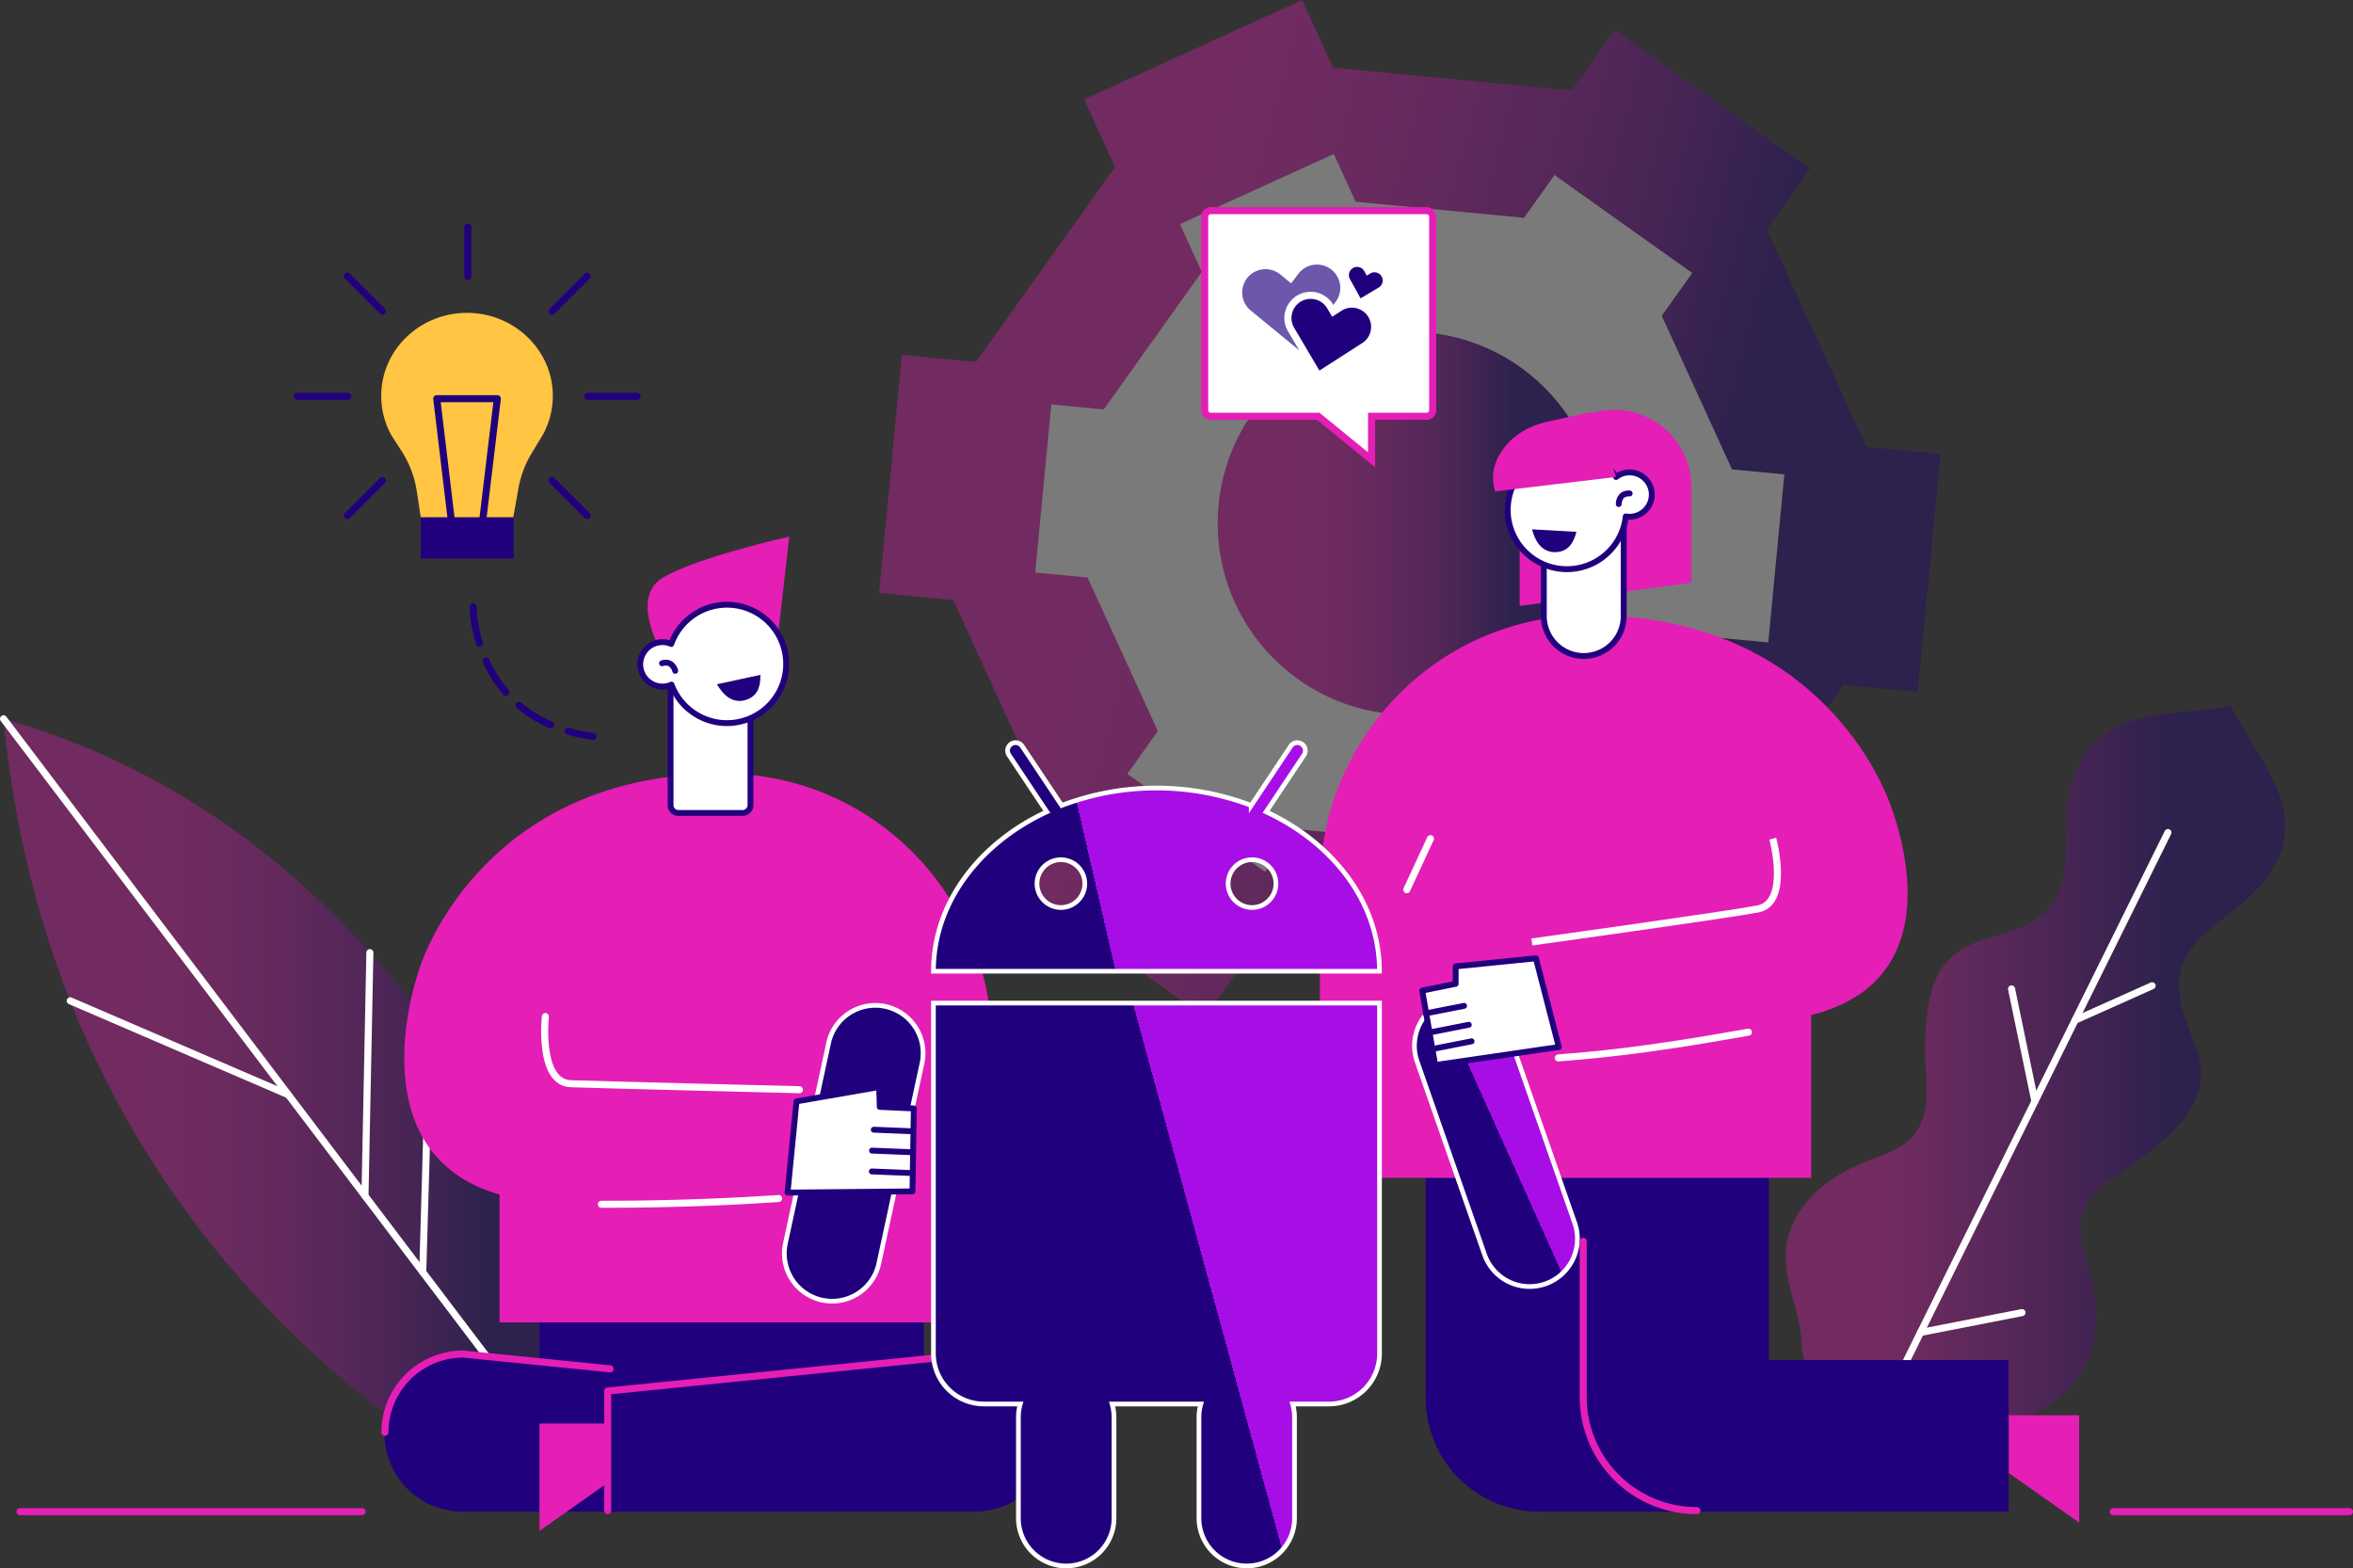<svg xmlns="http://www.w3.org/2000/svg" xmlns:xlink="http://www.w3.org/1999/xlink" viewBox="0 0 2002.04 1334.42"><rect x="0" y="0" width="2002.04" height="1334.42" fill="#333333" stroke="none"/><defs><linearGradient id="linear-gradient" x1="760.46" y1="327.74" x2="1638.59" y2="563.03" gradientUnits="userSpaceOnUse"><stop offset="0.22" stop-color="#e51eb6"/><stop offset="0.28" stop-color="#e01db4"/><stop offset="0.36" stop-color="#d01bb0"/><stop offset="0.45" stop-color="#b717a9"/><stop offset="0.55" stop-color="#94129f"/><stop offset="0.65" stop-color="#660b92"/><stop offset="0.75" stop-color="#2f0282"/><stop offset="0.78" stop-color="#21007e"/></linearGradient><linearGradient id="linear-gradient-2" x1="1036.04" y1="445.21" x2="1362.04" y2="445.21" gradientTransform="translate(666 -717.45) rotate(45)" xlink:href="#linear-gradient"/><linearGradient id="linear-gradient-3" x1="1519.34" y1="918.64" x2="1944.21" y2="918.64" gradientUnits="userSpaceOnUse"><stop offset="0.22" stop-color="#e51eb6"/><stop offset="0.78" stop-color="#21007e"/></linearGradient><linearGradient id="linear-gradient-4" x1="3" y1="943.07" x2="540.68" y2="943.07" xlink:href="#linear-gradient"/><linearGradient id="linear-gradient-5" x1="1122.07" y1="705.35" x2="740.88" y2="793.36" gradientUnits="userSpaceOnUse"><stop offset="0.5" stop-color="#a70ee5"/><stop offset="0.5" stop-color="#9d0ddd"/><stop offset="0.5" stop-color="#800ac7"/><stop offset="0.5" stop-color="#5305a5"/><stop offset="0.5" stop-color="#21007e"/></linearGradient><linearGradient id="linear-gradient-6" x1="1205.38" y1="1017.8" x2="839.45" y2="1117.76" xlink:href="#linear-gradient-5"/><linearGradient id="linear-gradient-7" x1="1402.44" y1="913.74" x2="1153.4" y2="1025.55" xlink:href="#linear-gradient-5"/></defs><title>Asset 69</title><g id="Layer_2" data-name="Layer 2"><g id="Layer_2-2" data-name="Layer 2"><g opacity="0.35"><polygon points="830.5 307.94 767.38 301.92 747.99 504.55 811.11 510.57 895.79 695.74 859.01 747.31 1025.08 865.39 1061.86 813.82 1264.82 833.18 1291.15 890.77 1476.61 806.22 1450.28 748.64 1568.55 582.83 1631.67 588.85 1651.06 386.22 1587.94 380.2 1503.26 195.03 1540.04 143.47 1373.97 25.38 1337.19 76.95 1134.23 57.59 1107.9 0 922.44 84.55 948.77 142.14 830.5 307.94" fill="url(#linear-gradient)"/><polygon points="939.07 348.38 894.51 344.13 880.83 487.15 925.38 491.4 985.15 622.09 959.19 658.48 1076.4 741.83 1102.36 705.43 1245.61 719.1 1264.2 759.74 1395.1 700.07 1376.51 659.42 1459.99 542.4 1504.54 546.65 1518.22 403.63 1473.67 399.38 1413.9 268.68 1439.86 232.29 1322.65 148.94 1296.69 185.34 1153.44 171.67 1134.85 131.03 1003.95 190.7 1022.54 231.35 939.07 348.38" fill="#fff"/><circle cx="1199.04" cy="445.21" r="162.99" transform="translate(36.38 978.25) rotate(-45)" fill="url(#linear-gradient-2)"/></g><path d="M1897.35,600.66c-49.18,10.33-116.83-2.2-135,67.28-12.55,47.93,13.12,98-44.82,122.06-23,9.53-46.85,9.55-63.1,30.82-14.12,18.49-15.44,43.91-16.48,66.19-.9,19.16,4.28,43.84-1.21,62.45-9,30.38-35.35,31.61-60.54,43.92-24,11.72-45.75,29.9-53.9,56.5-10.78,35.18,11.57,64.51,10.74,98,0,0,21.09,131.16,151.22,74.6,30.75-13.36,63-21.09,84.47-51,16.21-22.62,17.44-50.94,12.2-77.07-5.51-27.46-20.56-49.13-1.83-74.69,11.46-15.66,34.25-26.55,49-38.9,17.09-14.36,36.51-30.85,42.64-53.28,7-25.82-7.44-44.76-13.82-68.76-16.08-60.56,39.37-70.63,69.88-109.7,44.23-56.64-6.84-102.68-28.5-148Z" opacity="0.35" fill="url(#linear-gradient-3)"/><line x1="1844.58" y1="708.39" x2="1572.07" y2="1259.03" fill="none" stroke="#fff" stroke-linecap="round" stroke-linejoin="round" stroke-width="6"/><line x1="1711.53" y1="841.46" x2="1731.38" y2="937.12" fill="none" stroke="#fff" stroke-linecap="round" stroke-linejoin="round" stroke-width="6"/><line x1="1634.08" y1="1133.74" x2="1720.38" y2="1116.85" fill="none" stroke="#fff" stroke-linecap="round" stroke-linejoin="round" stroke-width="6"/><line x1="1765.54" y1="868.1" x2="1831.14" y2="838.74" fill="none" stroke="#fff" stroke-linecap="round" stroke-linejoin="round" stroke-width="6"/><path d="M443.83,1274.54S49.73,1102.1,3,611.61c433.75,123.31,537.68,647.11,537.68,647.11Z" opacity="0.35" fill="url(#linear-gradient-4)"/><line x1="59.73" y1="851.55" x2="245.36" y2="931.51" fill="none" stroke="#fff" stroke-linecap="round" stroke-linejoin="round" stroke-width="6"/><line x1="310.54" y1="1017.55" x2="314.72" y2="810.57" fill="none" stroke="#fff" stroke-linecap="round" stroke-linejoin="round" stroke-width="6"/><line x1="365.74" y1="873.29" x2="359.69" y2="1082.43" fill="none" stroke="#fff" stroke-linecap="round" stroke-linejoin="round" stroke-width="6"/><line x1="3" y1="611.61" x2="500.79" y2="1268.68" fill="none" stroke="#fff" stroke-linecap="round" stroke-linejoin="round" stroke-width="6"/><line x1="1798.04" y1="1286.21" x2="1999.04" y2="1286.21" fill="none" stroke="#e51eb6" stroke-linecap="round" stroke-linejoin="round" stroke-width="6"/><line x1="17.04" y1="1286.21" x2="308.04" y2="1286.21" fill="none" stroke="#e51eb6" stroke-linecap="round" stroke-linejoin="round" stroke-width="6"/><rect x="459.04" y="1094.21" width="327" height="89" fill="#21007e"/><path d="M706,1286.21H393.73a66.66,66.66,0,0,1-66.71-66.6h0A66.66,66.66,0,0,1,393.73,1153L706,1184.47Z" fill="#21007e"/><path d="M517,1286.21h312.3a66.66,66.66,0,0,0,66.72-66.6h0A66.66,66.66,0,0,0,829.34,1153L517,1184.47Z" fill="#21007e"/><polygon points="459.04 1302.56 519.04 1260.29 519.04 1211.21 459.04 1211.21 459.04 1302.56" fill="#e51eb6"/><path d="M563.28,555.7s-27.59-46.41,0-63.72,108.29-35.41,108.29-35.41l-9.48,82.91Z" fill="#e51eb6"/><rect x="425.04" y="941.21" width="373" height="184" transform="translate(1223.08 2066.43) rotate(180)" fill="#e51eb6"/><path d="M844,888.53c0-124-98.26-227.2-222.4-230.16-2.54-.06-5.1-.09-7.7-.09-186.75,0-245.67,135.53-254.52,158.92-19.7,52.08-48.07,199.84,111.9,206.13s180.45,5.51,180.45,5.51L844,1010Z" fill="#e51eb6"/><path d="M577.2,547.71h54.68a6.66,6.66,0,0,1,6.66,6.66V691.71a0,0,0,0,1,0,0h-68a0,0,0,0,1,0,0V554.38a6.66,6.66,0,0,1,6.66-6.66Z" transform="translate(1209.08 1239.43) rotate(-180)" fill="#fff" stroke="#21007e" stroke-linecap="round" stroke-linejoin="round" stroke-width="4.99"/><path d="M545,568.43a18.92,18.92,0,0,0,21.82,15.45,17.85,17.85,0,0,0,4.52-1.38,50.37,50.37,0,1,0-.23-34.56,18.64,18.64,0,0,0-10.63-1.29A18.9,18.9,0,0,0,545,568.43Z" fill="#fff" stroke="#21007e" stroke-linecap="round" stroke-linejoin="round" stroke-width="5"/><path d="M574.52,570.8s-2.19-9.3-11.24-6.46" fill="#fff" stroke="#21007e" stroke-linecap="round" stroke-linejoin="round" stroke-width="5"/><polygon points="1769.04 1295.56 1709.04 1253.29 1709.04 1204.21 1769.04 1204.21 1769.04 1295.56" fill="#e51eb6"/><path d="M1575,1157.21v129h-265.3a96.68,96.68,0,0,1-96.7-96.67V969.21h158v188Z" fill="#21007e"/><path d="M1347,969.21h158v188h204v129h-265.3a96.74,96.74,0,0,1-96.7-96.78V1057.21" fill="#21007e"/><rect x="1168.04" y="807.21" width="373" height="195" fill="#e51eb6"/><path d="M1123,753.78c0-124,98.25-227.19,222.39-230.15q3.81-.09,7.7-.09c186.76,0,245.68,135.53,254.52,158.92,19.7,52.07,48.07,180.95-111.89,187.25s-180.45,5.5-180.45,5.5H1123Z" fill="#e51eb6"/><polyline points="829.34 1152.11 517.04 1183.58 517.04 1285.21" fill="none" stroke="#e51eb6" stroke-linecap="round" stroke-linejoin="round" stroke-width="6"/><path d="M1439,495.8l-146,19.79V414.12c0-36.09,44.4-65.34,80.55-65.34h0A65.39,65.39,0,0,1,1439,414.12Z" fill="#e51eb6"/><path d="M1347.54,558.16h0a34,34,0,0,1-34-34V413.71h68V524.17A34,34,0,0,1,1347.54,558.16Z" fill="#fff" stroke="#21007e" stroke-linecap="round" stroke-linejoin="round" stroke-width="5"/><path d="M1405.36,419.31A18.91,18.91,0,0,1,1388,439.64a18.14,18.14,0,0,1-4.73-.23,49.81,49.81,0,0,1-6.23,19.32,50.37,50.37,0,1,1-2-52.88,18.63,18.63,0,0,1,10-3.86A18.92,18.92,0,0,1,1405.36,419.31Z" fill="#fff" stroke="#21007e" stroke-linecap="round" stroke-linejoin="round" stroke-width="5"/><path d="M1272,418.12l103-12.27-16.8-52c-.49-2.21-3.31-3.47-6.31-2.81L1316,358.93c-30,6.58-50.09,31.44-44.79,55.53Z" fill="#e51eb6"/><path d="M1377.29,428.87s-.16-9.56,9.3-9" fill="#fff" stroke="#21007e" stroke-linecap="round" stroke-linejoin="round" stroke-width="5"/><path d="M1077.27,690.75l7.65-11.45,7.51-11.3,16.9-25.34a6.78,6.78,0,1,0-11.28-7.51l-18.11,27.18-7.62,11.42-7.73,11.58a226.78,226.78,0,0,0-161.27,0l-7.69-11.58L888,662.33l-18.13-27.2a6.78,6.78,0,1,0-11.28,7.51L875.49,668l7.53,11.3,7.65,11.45c-57.54,26.79-96.45,77.54-96.45,135.64h379.5C1173.72,768.3,1134.8,717.54,1077.27,690.75ZM902.65,772.17A20.33,20.33,0,1,1,923,751.84,20.32,20.32,0,0,1,902.65,772.17Zm162.62,0a20.33,20.33,0,1,1,20.35-20.33A20.32,20.32,0,0,1,1065.27,772.17Z" stroke="#fff" stroke-miterlimit="10" stroke-width="4" fill="url(#linear-gradient-5)"/><path d="M797.15,853.5h-2.93v298.19a43,43,0,0,0,42.91,42.92h31a40.43,40.43,0,0,0-1.63,11.29v85.86a40.67,40.67,0,0,0,81.34,0V1205.9a41.62,41.62,0,0,0-1.61-11.29h75.5a40.8,40.8,0,0,0-1.61,11.29v85.86a40.66,40.66,0,0,0,81.32,0V1205.9a40.48,40.48,0,0,0-1.61-11.29h31a43,43,0,0,0,42.93-42.92V853.5H797.15Z" stroke="#fff" stroke-miterlimit="10" stroke-width="4" fill="url(#linear-gradient-6)"/><path d="M753.33,856.37A40.63,40.63,0,0,0,705,887.56l-36.65,170a40.66,40.66,0,1,0,79.49,17.14l36.65-170A40.65,40.65,0,0,0,753.33,856.37Z" fill="#21007e" stroke="#fff" stroke-miterlimit="10" stroke-width="4"/><path d="M1230.76,851.43a40.65,40.65,0,0,0-25,51.81l57.36,164.19a40.64,40.64,0,1,0,76.74-26.81l-57.36-164.2A40.64,40.64,0,0,0,1230.76,851.43Z" stroke="#fff" stroke-miterlimit="10" stroke-width="4" fill="url(#linear-gradient-7)"/><polygon points="1306.84 815.39 1238.54 822.28 1238.54 837.1 1210.09 842.87 1221.12 906.2 1326.32 890.88 1306.84 815.39" fill="#fff" stroke="#21007e" stroke-linecap="round" stroke-linejoin="round" stroke-width="5"/><path d="M1325.88,900.14c25.37-2,70.24-5.38,161.76-21.9" fill="#6031da" stroke="#fff" stroke-linecap="round" stroke-linejoin="round" stroke-width="6"/><path d="M1508.37,713.58s14.71,54.55-12.61,59.79-192.38,28.11-192.38,28.11" fill="#e51eb6" stroke="#fff" stroke-miterlimit="10" stroke-width="6"/><line x1="1213.07" y1="862.27" x2="1245.7" y2="855.85" fill="#fff" stroke="#21007e" stroke-linecap="round" stroke-linejoin="round" stroke-width="5"/><line x1="1217.1" y1="878.36" x2="1249.73" y2="871.94" fill="#fff" stroke="#21007e" stroke-linecap="round" stroke-linejoin="round" stroke-width="5"/><line x1="1219.46" y1="892.43" x2="1252.09" y2="886.01" fill="#fff" stroke="#21007e" stroke-linecap="round" stroke-linejoin="round" stroke-width="5"/><line x1="1217.1" y1="713.58" x2="1196.94" y2="757.02" fill="blue" stroke="#fff" stroke-linecap="round" stroke-linejoin="round" stroke-width="6"/><polygon points="677.71 937.13 748.03 924.89 748.54 941.82 777.54 943.15 776.38 1013.71 670.08 1014.72 677.71 937.13" fill="#fff" stroke="#21007e" stroke-linecap="round" stroke-linejoin="round" stroke-width="5"/><line x1="776.67" y1="962.57" x2="743.44" y2="961.23" fill="none" stroke="#21007e" stroke-linecap="round" stroke-linejoin="round" stroke-width="5"/><line x1="775.17" y1="980.35" x2="741.94" y2="979.02" fill="none" stroke="#21007e" stroke-linecap="round" stroke-linejoin="round" stroke-width="5"/><line x1="775" y1="998.08" x2="741.77" y2="996.74" fill="none" stroke="#21007e" stroke-linecap="round" stroke-linejoin="round" stroke-width="5"/><path d="M662.5,1019.79c-28.8,1.94-85.67,5.06-150.79,4.89" fill="#6031da" stroke="#fff" stroke-linecap="round" stroke-linejoin="round" stroke-width="6"/><path d="M464,864.94s-6.14,56.16,21.66,57.15,194.48,5.11,194.48,5.11" fill="#e51eb6" stroke="#fff" stroke-linecap="round" stroke-linejoin="round" stroke-width="6"/><path d="M1443.8,1285.33a96.68,96.68,0,0,1-96.76-96.61V1056.21" fill="none" stroke="#e51eb6" stroke-linecap="round" stroke-linejoin="round" stroke-width="6"/><path d="M327.5,1218.72a66.65,66.65,0,0,1,66.71-66.61l124.92,12.59" fill="none" stroke="#e51eb6" stroke-linecap="round" stroke-linejoin="round" stroke-width="6"/><path d="M397.5,266.21h-.13c-40.31,0-73,31.62-73,70.61a68.57,68.57,0,0,0,8.68,33.58l8.58,13.32a87.84,87.84,0,0,1,13,34.28L358,440.21h78.73l4.37-24.62a87.56,87.56,0,0,1,11.35-30.08l9.16-15.14a68.56,68.56,0,0,0,8.76-33.44C470.45,298.08,437.67,266.28,397.5,266.21Z" fill="#ffc543"/><polygon points="423.14 339.21 371.6 339.21 384.9 450.21 409.84 450.21 423.14 339.21" fill="none" stroke="#21007e" stroke-linejoin="round" stroke-width="6"/><polygon points="397.33 440.21 358.04 440.21 358.04 475.21 397.33 475.21 437.04 475.21 437.04 440.21 397.33 440.21" fill="#21007e"/><line x1="398.04" y1="235.21" x2="398.04" y2="193.21" fill="none" stroke="#21007e" stroke-linecap="round" stroke-miterlimit="10" stroke-width="6"/><line x1="296.04" y1="337.21" x2="253.04" y2="337.21" fill="none" stroke="#21007e" stroke-linecap="round" stroke-miterlimit="10" stroke-width="6"/><line x1="542.04" y1="337.21" x2="500.04" y2="337.21" fill="none" stroke="#21007e" stroke-linecap="round" stroke-miterlimit="10" stroke-width="6"/><line x1="325.45" y1="408.85" x2="295.58" y2="438.68" fill="none" stroke="#21007e" stroke-linecap="round" stroke-miterlimit="10" stroke-width="6"/><line x1="499.58" y1="234.99" x2="469.71" y2="264.82" fill="none" stroke="#21007e" stroke-linecap="round" stroke-miterlimit="10" stroke-width="6"/><line x1="325.45" y1="264.82" x2="295.58" y2="234.99" fill="none" stroke="#21007e" stroke-linecap="round" stroke-miterlimit="10" stroke-width="6"/><line x1="499.58" y1="438.68" x2="469.71" y2="408.85" fill="none" stroke="#21007e" stroke-linecap="round" stroke-miterlimit="10" stroke-width="6"/><path d="M1219,184.48V348.94a5.27,5.27,0,0,1-5.28,5.27H1167v37l-45.34-37h-91.39a5.27,5.27,0,0,1-5.27-5.27V184.48a5.26,5.26,0,0,1,5.26-5.27h183.47A5.27,5.27,0,0,1,1219,184.48Z" fill="#fff" stroke="#e51eb6" stroke-miterlimit="10" stroke-width="6"/><path d="M1105.25,297.89l-41.09-33.69a19.84,19.84,0,0,1,25.21-30.65l9.17,7.52,6.15-8.09a19.84,19.84,0,1,1,31.64,24Z" fill="#21007e" fill-opacity="0.66"/><path d="M1122.63,318.34a3.25,3.25,0,0,1-.69-.08,3,3,0,0,1-1.89-1.4l-21.53-36.41a19.32,19.32,0,0,1,16.63-29.13,19.43,19.43,0,0,1,16.67,9.5l2.67,4.51,5.58-3.59a19.33,19.33,0,1,1,21,32.48l-36.76,23.64A3.07,3.07,0,0,1,1122.63,318.34Z" fill="#21007e"/><path d="M1115.15,254.32a16.34,16.34,0,0,1,14.09,8l4.25,7.19,8.21-5.28a16.33,16.33,0,0,1,17.7,27.44l-36.77,23.64-21.52-36.41a16.32,16.32,0,0,1,14-24.61m0-6a22.31,22.31,0,0,0-21.61,16.75,22.16,22.16,0,0,0,2.4,16.91l21.53,36.41a6,6,0,0,0,3.78,2.79,6.49,6.49,0,0,0,1.38.16,6,6,0,0,0,3.25-1l36.76-23.63a22.33,22.33,0,0,0-24.19-37.53l-3,1.91-1.08-1.83a22.46,22.46,0,0,0-19.25-11Z" fill="#fff"/><path d="M1157.62,253.88l16-9.58a7,7,0,0,0-7.18-11.94l-3.57,2.14-1.72-3.13a7,7,0,1,0-12.22,6.69Z" fill="#21007e"/><path d="M402.52,516.29s0,96,102.13,110.37" fill="none" stroke="#21007e" stroke-linecap="round" stroke-linejoin="round" stroke-width="6" stroke-dasharray="31.71 15.86"/><path d="M610,582.21l37-8c.09,10.6-2.58,19.43-15,22C622.3,597.55,615.5,591.55,610,582.21Z" fill="#21007e"/><path d="M1303.53,450.4l37.79,2.13c-2.73,10.25-7.65,18.05-20.31,17.22C1311.27,468.45,1306.31,460.86,1303.53,450.4Z" fill="#21007e"/></g></g></svg>